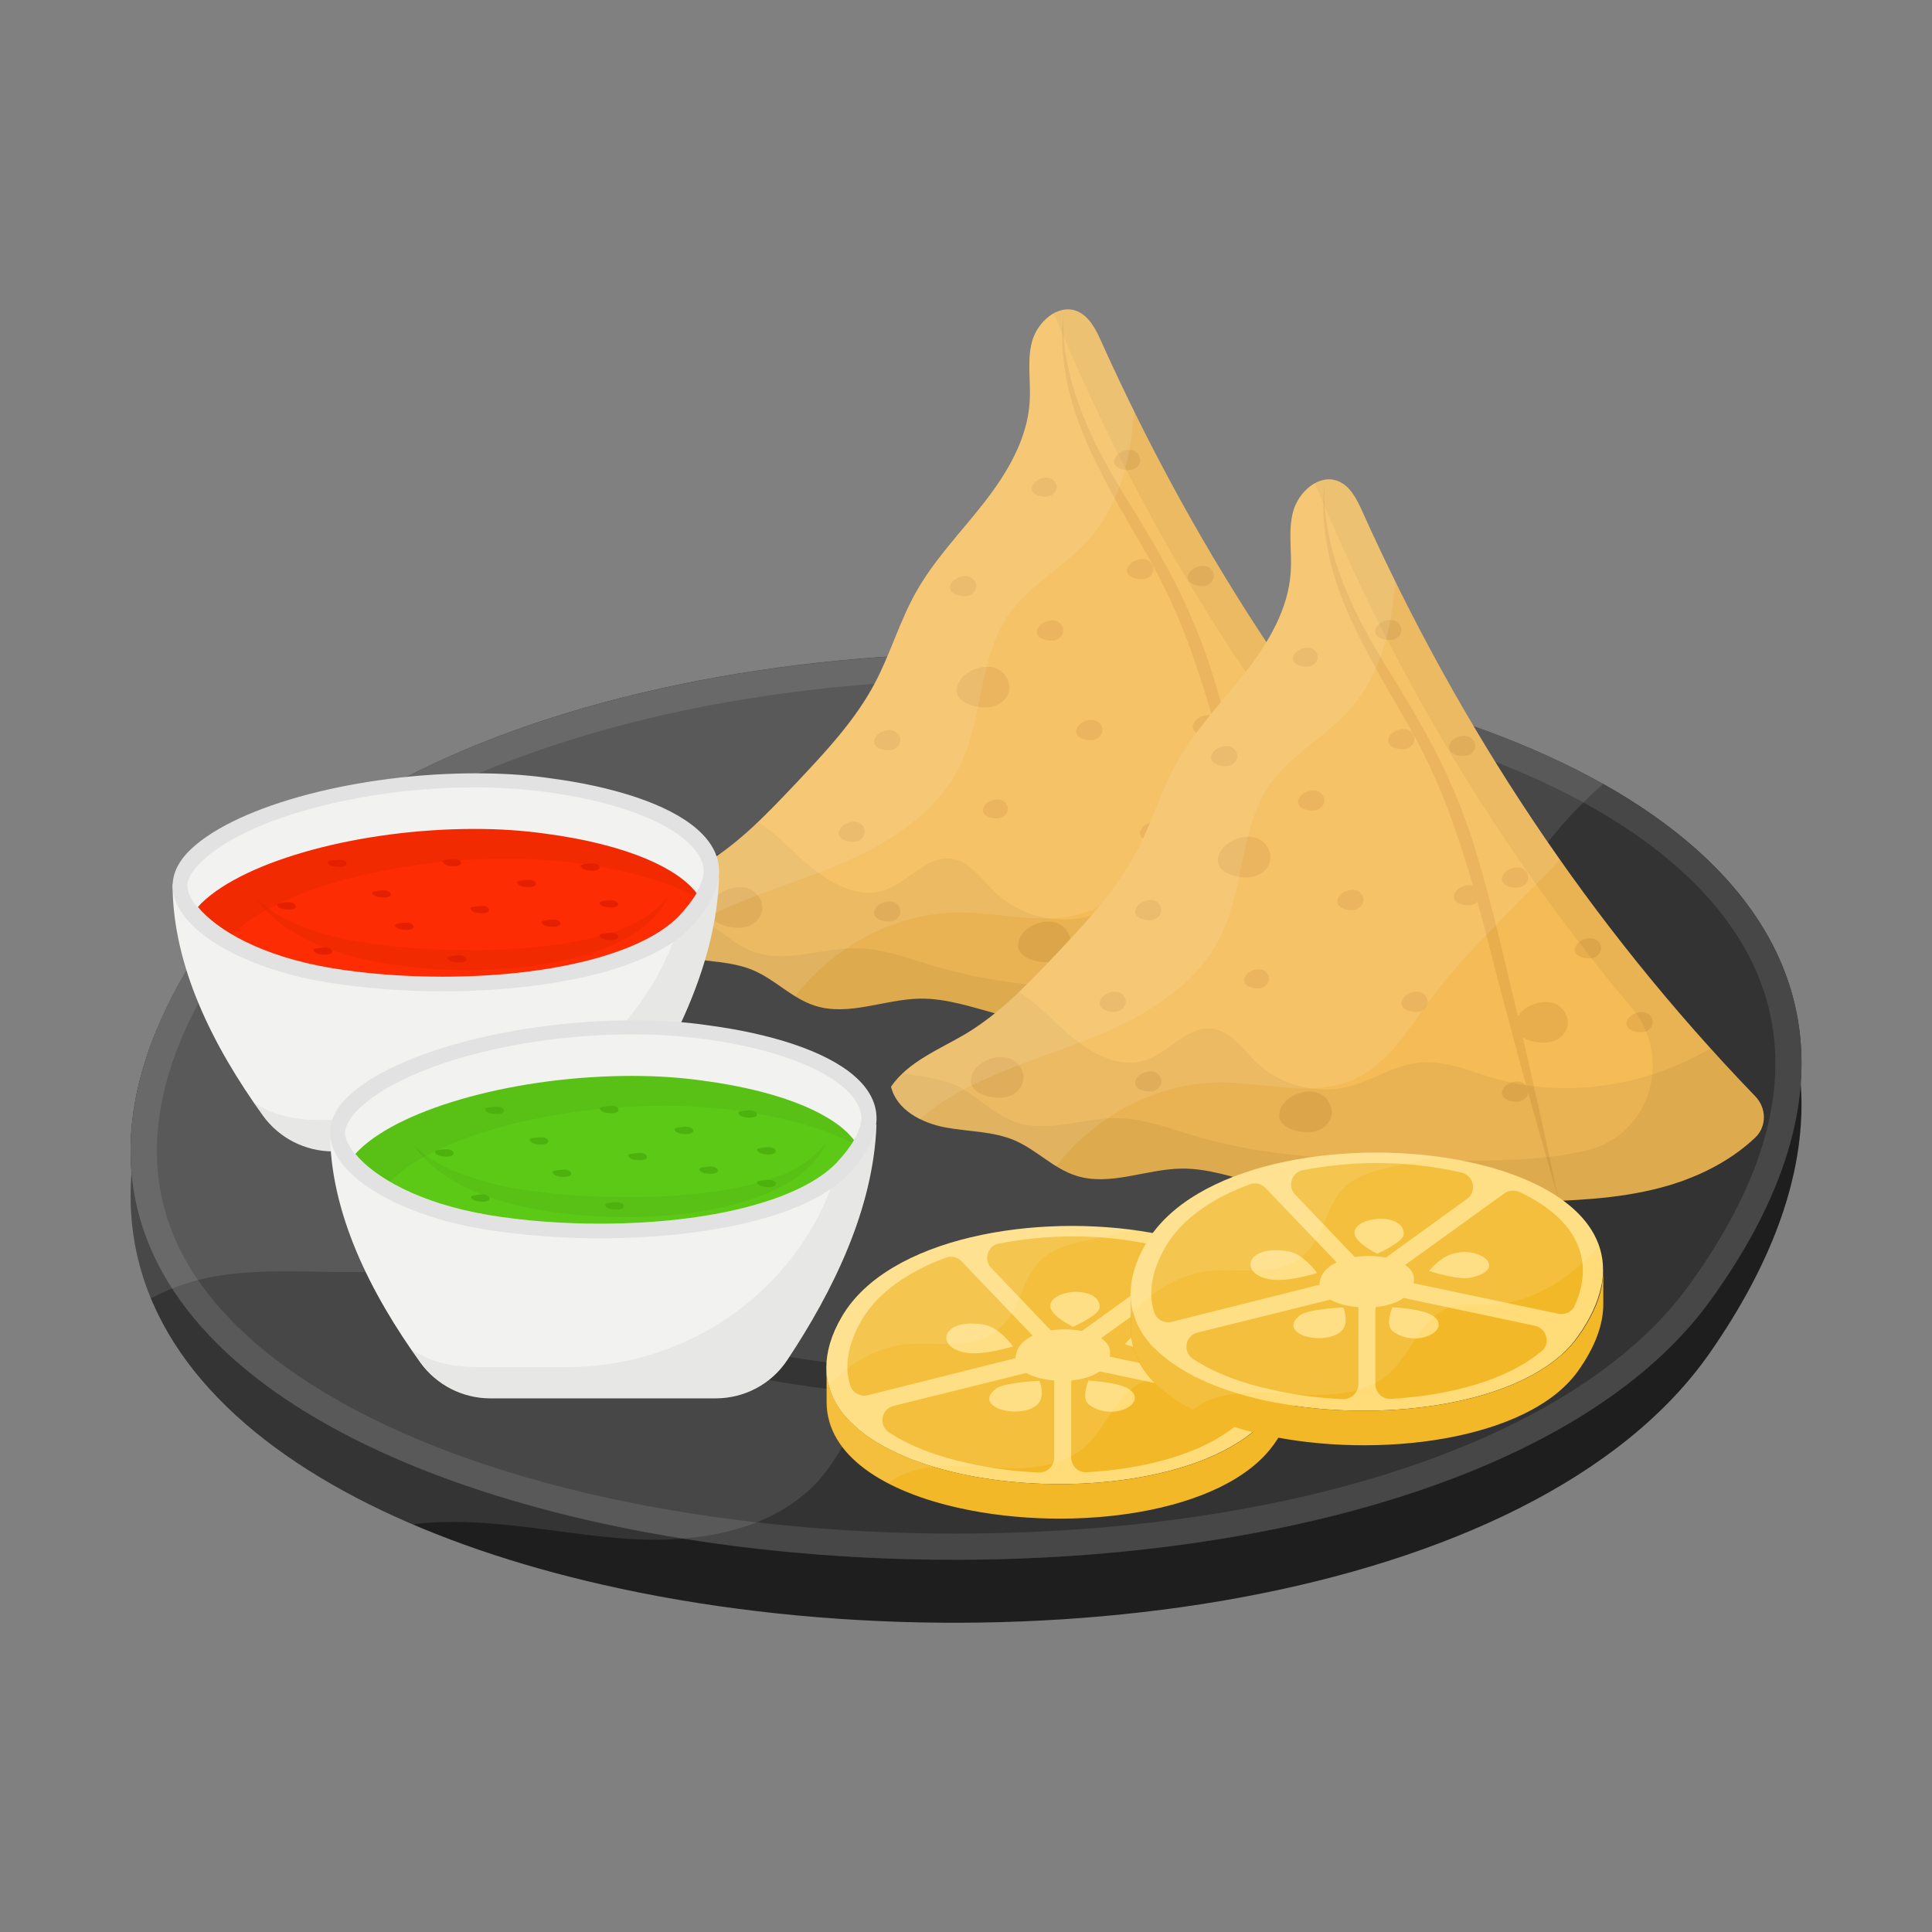 <svg id="Layer_1" enable-background="new 0 0 74 74" height="512" viewBox="0 0 74 74" width="512" xmlns="http://www.w3.org/2000/svg"><rect x="0" y="0" width="74" height="74" fill="#808080" stroke="none"/><g><g><path d="m65.51 51.79c-6.73 9.71-27.15 12.39-42.42 8.91-13.16-2.99-22.49-10.54-15.94-22.1 6.28-11.07 26.3-14.6 41.88-11.74 14.98 2.75 25.86 11.41 16.48 24.93z" fill="#1e1e1e"/><path d="m65.51 49.81c-6.73 9.31-27.15 11.87-42.42 8.55-13.16-2.88-22.49-10.12-15.94-21.2 6.28-10.61 26.3-13.99 41.88-11.25 14.98 2.64 25.86 10.93 16.48 23.9z" fill="#333"/><g><path d="m49.03 25.92c-3.42-.61-7.05-.91-10.7-.91-6.5 0-13.07.97-18.63 2.97s-10.1 5.04-12.55 9.19c-6.55 11.07 2.78 18.32 15.94 21.18 4.22.92 8.85 1.39 13.46 1.39 12.06 0 24.09-3.2 28.96-9.93 9.38-12.97-1.5-21.26-16.48-23.89zm15.67 23.3c-4.25 5.88-15.03 9.52-28.15 9.52-4.56 0-9.14-.47-13.25-1.36-8.62-1.88-14.66-5.49-16.59-9.91-1.26-2.9-.82-6.2 1.3-9.79 4.2-7.09 16.1-11.67 30.32-11.67 3.62 0 7.16.3 10.53.89 9.74 1.71 16.49 5.55 18.5 10.52 1.4 3.45.51 7.42-2.66 11.8z" fill="#474747"/></g><g><path d="m36.74 53.5c-2.88 0-5.75-.29-8.36-.86-5.71-1.24-9.59-3.63-10.93-6.71-.92-2.12-.63-4.47.86-7 3.93-6.64 16.38-8.84 26.13-7.12 6.35 1.12 10.78 3.71 12.16 7.11 1.01 2.49.42 5.28-1.76 8.29-3.11 4.31-10.64 6.29-18.1 6.29zm1.03-21.26c-7.81 0-15.71 2.31-18.6 7.2-1.32 2.23-1.59 4.28-.8 6.09 1.19 2.74 4.92 4.97 10.23 6.13 9.09 1.98 21.49.43 25.44-5.03 1.96-2.71 2.51-5.17 1.64-7.32-1.25-3.08-5.4-5.45-11.4-6.5-2.09-.38-4.3-.57-6.51-.57z" fill="#1e1e1e"/></g><g fill="#fff"><path d="m61.41 30.02c-2.61 2.31-4.54 5.38-5.33 8.77-.33 1.47-.65 3.23-2.02 3.86-.87.39-1.9.17-2.82.41-1.57.4-2.49 2.01-3.07 3.52-.59 1.51-1.07 3.17-2.34 4.19-3.1 2.48-8.33-.69-11.46 1.75-1.33 1.04-1.84 2.82-2.95 4.11-1.72 1.98-4.61 2.47-7.23 2.32-2.62-.16-5.22-.82-7.84-.62-.18.01-.35.03-.53.06-6.78-2.89-11.28-7.44-10.78-13.49-.2-2.32.43-4.91 2.11-7.74 6.28-10.61 26.3-13.99 41.88-11.25 4.7.82 8.99 2.2 12.38 4.11z" opacity=".1"/><path d="m43.9 25.25c-3.21 1.49-6.19 3.44-8.82 5.81-1.09.97-2.17 2.04-3.55 2.52-1.53.53-3.25.27-4.77.84-2.46.92-3.63 3.67-4.36 6.19-.74 2.52-1.45 5.31-3.58 6.84-3.04 2.17-7.3.72-10.95 1.51-.73.16-1.43.42-2.09.77-.62-1.49-.88-3.09-.74-4.83-.2-2.32.43-4.91 2.11-7.74 5.61-9.48 22.17-13.18 36.75-11.91z" opacity=".1"/></g></g><g><path d="m24.13 35.11c.21.89 1.17 1.39 2.07 1.56s1.85.14 2.69.51c.82.36 1.47 1.07 2.32 1.34 1.29.42 2.67-.25 4.04-.27 1.01-.01 1.99.33 2.96.59 3.3.88 6.77.79 10.18.69 1.75-.05 3.52-.1 5.22-.55 1.33-.35 2.63-.98 3.62-1.92.45-.43.43-1.14 0-1.58-6.32-6.55-11.31-14.08-15.05-22.4-.21-.47-.47-.99-.95-1.17-.72-.27-1.49.42-1.7 1.17-.2.75-.04 1.54-.09 2.31-.09 1.44-.87 2.74-1.76 3.88s-1.91 2.18-2.61 3.44c-.61 1.09-.96 2.31-1.54 3.42-.76 1.45-1.9 2.66-3.02 3.85-1.08 1.14-2.17 2.3-3.52 3.11-1 .59-2.2 1.06-2.86 2.02z" fill="#f4bb56"/><g fill="#e8ad4d"><path d="m40.73 11.99c-.1 2.46.98 4.72 2.21 6.77.63 1.03 1.27 2.06 1.85 3.14s1.07 2.21 1.47 3.36c.77 2.32 1.29 4.7 1.85 7.05.56 2.36 1.08 4.73 1.58 7.1-.68-2.33-1.33-4.66-1.95-7.01-.64-2.34-1.16-4.71-1.95-6.98-.38-1.14-.84-2.25-1.39-3.31-.55-1.07-1.2-2.09-1.78-3.16s-1.14-2.17-1.5-3.34-.53-2.41-.39-3.62z"/><path d="m40.53 35.37c.31.14.53.49.47.83-.05.3-.31.54-.61.62-.44.12-1.46-.06-1.39-.67.06-.64 1-1.02 1.53-.78z"/><path d="m28.72 34.05c.31.14.53.49.47.83-.05.3-.31.54-.61.62-.44.12-1.46-.06-1.39-.67.06-.64 1-1.02 1.53-.78z"/><path d="m40.49 23.8c.16.07.26.25.23.41-.03.15-.16.27-.3.31-.22.06-.73-.03-.7-.34.04-.31.51-.5.77-.38z"/><path d="m43.94 21.45c.16.07.26.25.23.41-.03.15-.16.27-.3.31-.22.06-.73-.03-.7-.34.04-.31.51-.5.77-.38z"/><path d="m41.99 27.61c.16.07.26.25.23.41-.03.15-.16.27-.3.31-.22.06-.73-.03-.7-.34s.5-.5.77-.38z"/><path d="m46.46 27.43c.16.07.26.25.23.41-.03.15-.16.27-.3.31-.22.06-.73-.03-.7-.34.04-.31.51-.5.77-.38z"/><path d="m48.3 26.75c.16.07.26.25.23.41-.03.15-.16.27-.3.31-.22.06-.73-.03-.7-.34s.5-.5.77-.38z"/><path d="m46.26 21.71c.16.07.26.25.23.41-.03.15-.16.27-.3.31-.22.06-.73-.03-.7-.34.04-.31.51-.5.77-.38z"/><path d="m43.44 17.27c.16.07.26.25.23.41-.03.15-.16.27-.3.31-.22.06-.73-.03-.7-.34.04-.31.5-.5.77-.38z"/><path d="m53.07 32.29c.16.07.26.25.23.41-.03.15-.16.27-.3.31-.22.06-.73-.03-.7-.34.04-.31.51-.5.77-.38z"/><path d="m51.09 29.46c.16.07.26.25.23.41-.03.15-.16.27-.3.31-.22.06-.73-.03-.7-.34.04-.31.51-.5.77-.38z"/><path d="m44.44 31.51c.16.07.26.25.23.41-.03.15-.16.27-.3.31-.22.06-.73-.03-.7-.34.04-.31.51-.5.77-.38z"/><path d="m48.3 34.95c.16.07.26.25.23.41-.03.15-.16.27-.3.31-.22.06-.73-.03-.7-.34s.5-.5.77-.38z"/><path d="m34.25 34.56c.16.07.26.25.23.41-.03.15-.16.27-.3.31-.22.06-.73-.03-.7-.34.04-.31.5-.5.77-.38z"/><path d="m34.25 28c.16.07.26.25.23.41-.03.15-.16.27-.3.31-.22.06-.73-.03-.7-.34.04-.31.5-.5.77-.38z"/><path d="m37.16 22.1c.16.07.26.25.23.41-.03.15-.16.27-.3.31-.22.06-.73-.03-.7-.34s.5-.5.77-.38z"/><path d="m32.89 31.51c.16.07.26.25.23.41-.03.15-.16.27-.3.31-.22.06-.73-.03-.7-.34.04-.31.51-.5.77-.38z"/><path d="m38.38 30.65c.15.07.25.23.22.39-.03.14-.15.25-.29.29-.21.06-.69-.03-.66-.32s.48-.47.73-.36z"/><path d="m38.18 25.61c.31.14.53.49.47.83-.05.3-.31.54-.61.62-.44.12-1.46-.06-1.39-.67.07-.64 1-1.02 1.53-.78z"/><path d="m49.57 31.94c.31.14.53.49.47.83-.05.3-.31.54-.61.62-.44.12-1.46-.06-1.39-.67.06-.64 1-1.02 1.53-.78z"/><path d="m40.25 18.33c.15.07.25.23.22.39-.03.14-.15.25-.29.29-.21.06-.69-.03-.66-.32.04-.29.48-.47.73-.36z"/></g><g opacity=".05"><path d="m57.22 37.06c-.99.95-2.28 1.57-3.62 1.93-1.69.45-3.46.5-5.22.55-3.41.1-6.88.19-10.17-.69-.98-.26-1.96-.6-2.97-.59-1.36.02-2.74.69-4.03.27-.85-.28-1.5-.98-2.32-1.34-.84-.36-1.79-.33-2.69-.51-.9-.17-1.85-.67-2.07-1.56.66-.97 1.86-1.44 2.86-2.04.75-.45 1.41-1 2.04-1.6.57.36 1.08.87 1.57 1.33.91.86 2.15 1.69 3.33 1.27.89-.32 1.57-1.3 2.5-1.19.71.09 1.16.78 1.68 1.28.91.88 2.28 1.25 3.51.95.95-.24 1.8-.84 2.77-.93.94-.09 1.85.31 2.76.58 2.78.82 5.88.35 8.37-1.13.56.62 1.13 1.24 1.71 1.84.43.44.44 1.16-.01 1.58z"/></g><g opacity=".05"><path d="m57.22 37.06c-.99.95-2.28 1.57-3.62 1.93-1.69.45-3.46.5-5.22.55-3.41.1-6.88.19-10.17-.69-.98-.26-1.96-.6-2.97-.59-1.36.02-2.74.69-4.03.27-.85-.28-1.5-.98-2.32-1.34-.84-.36-1.79-.33-2.69-.51-.9-.17-1.85-.67-2.07-1.56.13-.19.28-.36.44-.51.71.11 1.43.17 2.07.47.8.38 1.41 1.09 2.23 1.38 1.25.45 2.62-.16 3.95-.14.99.01 1.93.38 2.88.66 3.19.96 6.58.97 9.92.97 1.71 0 3.45 0 5.12-.39.02 0 .03-.01.05-.01 2.43-.57 3.31-3.56 1.71-5.46-5.08-6.04-9.1-12.77-12.14-20.09.27-.15.57-.2.87-.09.48.18.73.7.95 1.17 3.74 8.32 8.72 15.85 15.05 22.4.43.44.44 1.16-.01 1.58z"/></g><g opacity=".1"><path d="m49.75 26.42c-1.68 1.79-3.54 3.43-5 5.41-.84 1.13-1.61 2.44-2.9 3.01-1.53.68-3.3.14-4.97.11-2.5-.03-4.92 1.26-6.43 3.21-.52-.32-1-.72-1.56-.97-.84-.36-1.79-.33-2.69-.51-.9-.17-1.85-.67-2.07-1.56.66-.97 1.86-1.44 2.86-2.04 1.35-.81 2.44-1.97 3.52-3.11 1.12-1.19 2.26-2.4 3.02-3.85.58-1.1.93-2.32 1.54-3.41.7-1.26 1.72-2.31 2.61-3.44.89-1.14 1.67-2.44 1.76-3.88.05-.78-.11-1.57.09-2.31.2-.75.97-1.44 1.7-1.17.48.18.73.7.95 1.17 2.12 4.71 4.63 9.17 7.57 13.34z" fill="#fff"/></g><g opacity=".1"><path d="m43.44 15.74c-.12 1.82-.57 3.62-1.77 4.96-.92 1.03-2.23 1.69-3.02 2.82-1.17 1.66-.98 3.93-1.86 5.76-.9 1.89-2.82 3.07-4.75 3.87s-3.99 1.34-5.77 2.44c-.36.22-.71.48-1.04.77-.53-.27-.96-.68-1.1-1.24.66-.97 1.86-1.44 2.86-2.04 1.35-.81 2.44-1.97 3.52-3.11 1.12-1.19 2.26-2.4 3.02-3.85.58-1.1.93-2.32 1.54-3.41.7-1.26 1.72-2.31 2.61-3.44.89-1.14 1.67-2.44 1.76-3.88.05-.78-.11-1.57.09-2.31.2-.75.97-1.44 1.7-1.17.48.18.73.7.95 1.17.4.9.82 1.78 1.26 2.66z" fill="#fff"/></g></g><g><path d="m34.13 41.62c.21.89 1.17 1.39 2.07 1.56s1.85.14 2.69.51c.82.36 1.47 1.07 2.32 1.34 1.29.42 2.67-.25 4.04-.27 1.01-.01 1.99.33 2.96.59 3.3.88 6.77.79 10.18.69 1.75-.05 3.52-.1 5.22-.55 1.33-.35 2.63-.98 3.62-1.92.45-.43.43-1.14 0-1.58-6.32-6.55-11.31-14.08-15.05-22.4-.21-.47-.47-.99-.95-1.17-.72-.27-1.49.42-1.7 1.17-.2.75-.04 1.54-.09 2.31-.09 1.44-.87 2.74-1.76 3.88s-1.91 2.18-2.61 3.44c-.61 1.09-.96 2.31-1.54 3.42-.76 1.45-1.9 2.66-3.02 3.85-1.08 1.14-2.17 2.3-3.52 3.11-1 .59-2.2 1.06-2.86 2.02z" fill="#f4bb56"/><g fill="#e8ad4d"><path d="m50.73 18.5c-.1 2.46.98 4.72 2.21 6.77.63 1.03 1.27 2.06 1.85 3.14s1.07 2.21 1.47 3.36c.77 2.32 1.29 4.7 1.85 7.05.56 2.36 1.08 4.73 1.58 7.1-.68-2.33-1.33-4.66-1.95-7.01-.64-2.34-1.16-4.71-1.95-6.98-.38-1.14-.84-2.25-1.39-3.31-.55-1.07-1.2-2.09-1.78-3.16s-1.14-2.17-1.5-3.34c-.35-1.17-.53-2.41-.39-3.62z"/><path d="m50.53 41.88c.31.14.53.49.47.83-.05.3-.31.54-.61.62-.44.12-1.46-.06-1.39-.67.07-.64 1-1.02 1.53-.78z"/><path d="m38.72 40.56c.31.14.53.49.47.83-.05.3-.31.54-.61.62-.44.12-1.46-.06-1.39-.67.06-.64 1-1.02 1.53-.78z"/><path d="m50.49 30.31c.16.07.26.25.23.41-.03.15-.16.27-.3.31-.22.06-.73-.03-.7-.34.04-.31.51-.5.77-.38z"/><path d="m53.94 27.96c.16.07.26.25.23.41-.03.15-.16.27-.3.31-.22.06-.73-.03-.7-.34.04-.31.51-.5.77-.38z"/><path d="m51.99 34.12c.16.07.26.25.23.41-.03.15-.16.27-.3.31-.22.06-.73-.03-.7-.34.04-.31.51-.5.77-.38z"/><path d="m56.46 33.94c.16.07.26.25.23.41-.03.15-.16.27-.3.31-.22.06-.73-.03-.7-.34.04-.31.51-.5.77-.38z"/><path d="m58.3 33.26c.16.07.26.25.23.41-.03.15-.16.27-.3.31-.22.06-.73-.03-.7-.34s.5-.5.77-.38z"/><path d="m56.27 28.22c.16.07.26.25.23.41-.03.15-.16.27-.3.31-.22.06-.73-.03-.7-.34s.5-.5.77-.38z"/><path d="m53.44 23.78c.16.07.26.25.23.41-.03.15-.16.27-.3.31-.22.06-.73-.03-.7-.34.04-.31.51-.5.77-.38z"/><path d="m63.07 38.8c.16.07.26.25.23.41-.03.15-.16.27-.3.31-.22.06-.73-.03-.7-.34.04-.31.51-.5.77-.38z"/><path d="m61.09 35.97c.16.07.26.25.23.41-.03.15-.16.27-.3.31-.22.06-.73-.03-.7-.34.04-.31.51-.5.77-.38z"/><path d="m54.45 38.02c.16.07.26.25.23.41-.03.15-.16.27-.3.31-.22.06-.73-.03-.7-.34s.5-.5.77-.38z"/><path d="m58.3 41.46c.16.07.26.25.23.41-.03.15-.16.27-.3.31-.22.06-.73-.03-.7-.34s.5-.5.77-.38z"/><path d="m44.25 41.07c.16.07.26.25.23.41-.03.15-.16.27-.3.31-.22.06-.73-.03-.7-.34.04-.31.51-.5.77-.38z"/><path d="m44.25 34.51c.16.07.26.25.23.41-.03.15-.16.27-.3.31-.22.06-.73-.03-.7-.34.04-.31.51-.5.77-.38z"/><path d="m47.16 28.61c.16.07.26.25.23.41-.03.15-.16.27-.3.31-.22.06-.73-.03-.7-.34s.5-.5.77-.38z"/><path d="m42.89 38.02c.16.07.26.25.23.41-.03.15-.16.27-.3.31-.22.06-.73-.03-.7-.34.04-.31.51-.5.77-.38z"/><path d="m48.38 37.16c.15.07.25.23.22.39-.03.14-.15.25-.29.29-.21.06-.69-.03-.66-.32.04-.29.48-.47.73-.36z"/><path d="m48.18 32.12c.31.14.53.49.47.83-.05.3-.31.54-.61.62-.44.12-1.46-.06-1.39-.67.07-.64 1.01-1.02 1.53-.78z"/><path d="m59.57 38.45c.31.14.53.49.47.83-.05.3-.31.54-.61.62-.44.12-1.46-.06-1.39-.67.06-.64 1-1.02 1.53-.78z"/><path d="m50.25 24.84c.15.07.25.23.22.39-.03.14-.15.25-.29.29-.21.06-.69-.03-.66-.32.04-.29.48-.47.73-.36z"/></g><g opacity=".05"><path d="m67.22 43.57c-.99.95-2.28 1.57-3.62 1.93-1.69.45-3.46.5-5.22.55-3.41.1-6.88.19-10.17-.69-.98-.26-1.96-.6-2.97-.59-1.36.02-2.74.69-4.03.27-.85-.28-1.5-.98-2.32-1.34-.84-.36-1.79-.33-2.69-.51-.9-.17-1.85-.67-2.07-1.56.66-.97 1.86-1.44 2.86-2.04.75-.45 1.41-1 2.04-1.6.57.36 1.08.87 1.57 1.33.91.86 2.15 1.69 3.33 1.27.89-.32 1.57-1.3 2.5-1.19.71.09 1.16.78 1.68 1.28.91.88 2.28 1.25 3.51.95.95-.24 1.8-.84 2.77-.93.94-.09 1.85.31 2.76.58 2.78.82 5.88.35 8.37-1.13.56.62 1.13 1.24 1.71 1.84.43.44.44 1.16-.01 1.58z"/></g><g opacity=".05"><path d="m67.22 43.57c-.99.95-2.28 1.57-3.62 1.93-1.69.45-3.46.5-5.22.55-3.41.1-6.88.19-10.17-.69-.98-.26-1.96-.6-2.97-.59-1.36.02-2.74.69-4.03.27-.85-.28-1.5-.98-2.32-1.34-.84-.36-1.79-.33-2.69-.51-.9-.17-1.85-.67-2.07-1.56.13-.19.28-.36.44-.51.71.11 1.43.17 2.07.47.8.38 1.41 1.09 2.23 1.38 1.25.45 2.62-.16 3.95-.14.99.01 1.93.38 2.88.66 3.19.96 6.58.97 9.92.97 1.71 0 3.45 0 5.12-.39.02 0 .03-.01.05-.01 2.42-.57 3.31-3.56 1.71-5.46-5.07-6.03-9.09-12.76-12.14-20.09.27-.15.57-.2.87-.09.48.18.73.7.95 1.17 3.74 8.32 8.72 15.85 15.05 22.4.43.44.44 1.16-.01 1.58z"/></g><g opacity=".1"><path d="m59.75 32.93c-1.68 1.79-3.54 3.43-5 5.41-.84 1.13-1.61 2.44-2.9 3.01-1.53.68-3.3.14-4.97.11-2.5-.03-4.92 1.26-6.43 3.21-.52-.32-1-.72-1.56-.97-.84-.36-1.79-.33-2.69-.51-.9-.17-1.85-.67-2.07-1.56.66-.97 1.86-1.44 2.86-2.04 1.35-.81 2.44-1.97 3.52-3.11 1.12-1.19 2.26-2.4 3.02-3.85.58-1.1.93-2.32 1.54-3.41.7-1.26 1.72-2.31 2.61-3.44.89-1.14 1.67-2.44 1.76-3.88.05-.78-.11-1.57.09-2.31.2-.75.97-1.44 1.7-1.17.48.18.73.7.95 1.17 2.12 4.71 4.63 9.17 7.57 13.34z" fill="#fff"/></g><g opacity=".1"><path d="m53.44 22.25c-.12 1.82-.57 3.62-1.77 4.96-.92 1.03-2.23 1.69-3.02 2.82-1.17 1.66-.98 3.93-1.86 5.76-.9 1.89-2.82 3.07-4.75 3.87s-3.99 1.34-5.77 2.44c-.36.22-.71.48-1.04.77-.53-.27-.96-.68-1.1-1.24.66-.97 1.86-1.44 2.86-2.04 1.35-.81 2.44-1.97 3.52-3.11 1.12-1.19 2.26-2.4 3.02-3.85.58-1.1.93-2.32 1.54-3.41.7-1.26 1.72-2.31 2.61-3.44.89-1.14 1.67-2.44 1.76-3.88.05-.78-.11-1.57.09-2.31.2-.75.97-1.44 1.7-1.17.48.18.73.7.95 1.17.4.9.82 1.78 1.26 2.66z" fill="#fff"/></g></g><g><path d="m27.54 33.62c-.11 3.21-1.66 6.37-3.42 9.02-.61.92-1.64 1.46-2.74 1.46h-8.63c-1.06 0-2.06-.51-2.68-1.37-1.92-2.67-3.46-5.74-3.46-8.86z" fill="#f2f2f0"/><path d="m27.54 33.62c-.12 3.21-1.66 6.36-3.42 9.02-.6.91-1.63 1.45-2.73 1.45h-8.64c-1.05 0-2.05-.5-2.67-1.37-.12-.16-.23-.33-.35-.5.6.43 1.42.68 2.53.68h3.45c5 0 9.43-3.41 10.52-8.3.07-.33.13-.64.16-.97z" opacity=".05"/><path d="m18.22 29.62c-4.43 0-9.07 1.19-10.89 2.89-2.18 2.04.91 4.42 5.21 5.12 1.38.22 2.89.34 4.4.34 3.94 0 7.87-.77 9.46-2.4 3.07-3.13-.49-5.13-5.39-5.77-.9-.13-1.84-.18-2.79-.18z" fill="#e2e2e2"/><path d="m18.18 30.16c.94 0 1.85.06 2.7.17 4.02.54 5.95 1.86 6.07 2.94.05.45-.31 1.13-.96 1.81-1.37 1.44-4.84 2.33-9.06 2.33-1.46 0-2.93-.12-4.25-.33-3.6-.6-5.41-2.2-5.5-3.1-.03-.27.17-.63.54-.98 1.71-1.65 6.11-2.84 10.46-2.84" fill="#f2f2f0"/><path d="m26.68 34.21c-.16.28-.39.57-.67.87-1.37 1.43-4.84 2.33-9.06 2.33-1.46 0-2.93-.11-4.25-.33-2.71-.45-4.4-1.47-5.12-2.34.05-.05.1-.11.15-.16 1.7-1.64 6.1-2.83 10.45-2.83.94 0 1.85.06 2.7.18 3.24.43 5.12 1.37 5.8 2.28z" fill="#fe2c02"/><path d="m25.63 34.28c-.3.65-.85 1.2-1.49 1.57s-1.33.63-2.03.81c-1.41.38-2.86.5-4.31.5-1.45-.02-2.89-.16-4.3-.52-1.38-.38-2.83-1.01-3.67-2.21.52.49 1.14.83 1.8 1.07.65.25 1.32.43 2.01.55 1.37.23 2.78.34 4.18.34 1.4.02 2.8-.07 4.17-.32 1.34-.26 2.76-.62 3.64-1.79z" opacity=".05"/><path d="m26.68 34.21c-.02.04-.05.08-.07.11-1-.52-2.47-.98-4.47-1.25-.85-.11-1.76-.18-2.7-.18-4.36 0-8.75 1.19-10.45 2.83-.02.02-.05.05-.08.08-.6-.34-1.04-.71-1.32-1.06.05-.05.1-.11.15-.16 1.7-1.64 6.1-2.83 10.45-2.83.94 0 1.85.06 2.7.18 3.23.43 5.11 1.37 5.79 2.28z" opacity=".05"/><g><g><path d="m12.28 36.3c.07-.01.15-.01.22-.01.08.01.13.03.17.06.12.09.06.26-.37.21-.17-.02-.23-.07-.27-.12-.08-.07 0-.11.25-.14z" fill="#e52000"/></g><g><path d="m15.4 35.35c.07-.01.15-.01.22-.01.08.01.13.03.17.06.12.09.06.26-.37.21-.17-.02-.23-.07-.27-.12-.07-.07.01-.11.25-.14z" fill="#e52000"/></g><g><path d="m17.42 36.6c.07-.01.15-.01.22-.01.08.01.13.03.17.06.12.09.06.26-.37.21-.17-.02-.23-.07-.27-.12-.08-.08 0-.12.25-.14z" fill="#e52000"/></g><g><path d="m10.89 34.57c.07-.01.15-.01.22-.01.08.01.13.03.17.06.12.09.06.26-.37.21-.17-.02-.23-.07-.27-.12-.07-.08.01-.12.25-.14z" fill="#e52000"/></g><g><path d="m17.22 32.91c.07-.01.15-.01.22-.01.08.01.13.03.17.06.12.09.06.26-.37.21-.17-.02-.23-.07-.27-.12-.07-.08.01-.12.25-.14z" fill="#e52000"/></g><g><path d="m14.53 34.11c.07-.01.15-.01.22-.01.08.01.13.03.17.06.12.09.06.26-.37.21-.17-.02-.23-.07-.27-.12-.08-.08 0-.11.25-.14z" fill="#e52000"/></g><g><path d="m18.29 34.71c.07-.01.15-.01.22-.01.08.01.13.03.17.06.12.09.06.26-.37.21-.17-.02-.23-.07-.27-.12-.07-.08.01-.12.25-.14z" fill="#e52000"/></g><g><path d="m12.83 32.94c.07-.01.15-.01.22-.01.08.01.13.03.17.06.12.09.06.26-.37.21-.17-.02-.23-.07-.27-.12-.08-.08 0-.12.25-.14z" fill="#e52000"/></g><g><path d="m23.23 35.74c.07-.01.15-.01.22-.01.08.01.13.03.17.06.12.09.06.26-.37.21-.17-.02-.23-.07-.27-.12-.07-.08.01-.12.25-.14z" fill="#e52000"/></g><g><path d="m22.52 33.08c.07-.01.15-.01.22-.01.08.01.13.03.17.06.12.09.06.26-.37.21-.17-.02-.23-.07-.27-.12-.08-.08 0-.12.25-.14z" fill="#e52000"/></g><g><path d="m23.23 34.49c.07-.01.15-.01.22-.01.08.01.13.03.17.06.12.09.06.26-.37.21-.17-.02-.23-.07-.27-.12-.07-.07.01-.11.25-.14z" fill="#e52000"/></g><g><path d="m21.02 35.23c.07-.01.15-.01.22-.01.08.01.13.03.17.06.12.09.06.26-.37.21-.17-.02-.23-.07-.27-.12-.08-.07 0-.11.25-.14z" fill="#e52000"/></g><g><path d="m20.08 33.71c.07-.01.15-.01.22-.01.08.01.13.03.17.06.12.09.06.26-.37.21-.17-.02-.23-.07-.27-.12-.08-.08 0-.12.25-.14z" fill="#e52000"/></g></g></g><g><path d="m33.57 43.08c-.11 3.21-1.66 6.37-3.42 9.02-.61.92-1.64 1.46-2.74 1.46h-8.63c-1.06 0-2.06-.51-2.68-1.37-1.92-2.67-3.46-5.74-3.46-8.86z" fill="#f2f2f0"/><path d="m33.57 43.08c-.12 3.21-1.66 6.36-3.42 9.02-.6.91-1.63 1.45-2.73 1.45h-8.64c-1.05 0-2.05-.5-2.67-1.37-.12-.16-.23-.33-.35-.5.6.43 1.42.68 2.53.68h3.45c5 0 9.43-3.41 10.52-8.3.07-.33.13-.64.16-.97z" opacity=".05"/><path d="m24.25 39.08c-4.43 0-9.07 1.19-10.89 2.89-2.18 2.04.91 4.42 5.21 5.12 1.38.22 2.89.34 4.4.34 3.94 0 7.87-.77 9.46-2.4 3.07-3.13-.49-5.13-5.39-5.77-.89-.13-1.84-.18-2.79-.18z" fill="#e2e2e2"/><path d="m24.22 39.62c.94 0 1.85.06 2.7.17 4.02.54 5.95 1.86 6.07 2.94.05.45-.31 1.13-.96 1.81-1.37 1.44-4.84 2.33-9.06 2.33-1.46 0-2.93-.12-4.25-.33-3.6-.6-5.41-2.2-5.5-3.1-.03-.27.17-.63.54-.98 1.71-1.65 6.1-2.84 10.46-2.84" fill="#f2f2f0"/><path d="m32.71 43.67c-.16.28-.39.57-.67.87-1.37 1.43-4.84 2.33-9.06 2.33-1.46 0-2.93-.11-4.25-.33-2.71-.45-4.4-1.47-5.12-2.34.05-.05.1-.11.15-.16 1.7-1.64 6.1-2.83 10.45-2.83.94 0 1.85.06 2.7.18 3.24.43 5.12 1.37 5.8 2.28z" fill="#5dc917"/><path d="m31.67 43.74c-.3.65-.85 1.2-1.49 1.57s-1.33.63-2.03.81c-1.41.38-2.86.5-4.31.5-1.45-.02-2.89-.16-4.3-.52-1.38-.38-2.83-1.01-3.67-2.21.52.49 1.14.83 1.8 1.07.65.25 1.32.43 2.01.55 1.37.23 2.78.34 4.18.34 1.4.02 2.8-.07 4.17-.32 1.33-.26 2.75-.62 3.64-1.79z" opacity=".05"/><path d="m32.71 43.67c-.02.04-.05.08-.07.11-1-.52-2.47-.98-4.47-1.25-.85-.11-1.76-.18-2.7-.18-4.36 0-8.75 1.19-10.45 2.83-.02.02-.05.05-.08.08-.6-.34-1.04-.71-1.32-1.06.05-.05.1-.11.15-.16 1.7-1.64 6.1-2.83 10.45-2.83.94 0 1.85.06 2.7.18 3.23.43 5.11 1.37 5.79 2.28z" opacity=".05"/><g><g><path d="m18.31 45.76c.07-.01.15-.01.22-.01.08.01.13.03.17.06.12.09.06.26-.37.21-.17-.02-.23-.07-.27-.12-.07-.08.01-.11.25-.14z" fill="#4db20d"/></g><g><path d="m21.44 44.81c.07-.01.15-.01.22-.01.08.01.13.03.17.06.12.09.06.26-.37.21-.17-.02-.23-.07-.27-.12-.08-.08 0-.12.25-.14z" fill="#4db20d"/></g><g><path d="m23.45 46.06c.07-.01.15-.01.22-.01.08.01.13.03.17.06.12.09.06.26-.37.21-.17-.02-.23-.07-.27-.12-.07-.08.01-.12.25-.14z" fill="#4db20d"/></g><g><path d="m16.93 44.03c.07-.01.15-.01.22-.01.08.01.13.03.17.06.12.09.06.26-.37.21-.17-.02-.23-.07-.27-.12-.07-.08.01-.12.25-.14z" fill="#4db20d"/></g><g><path d="m23.25 42.37c.07-.01.15-.01.22-.01.08.01.13.03.17.06.12.09.06.26-.37.21-.17-.02-.23-.07-.27-.12-.07-.08.01-.12.25-.14z" fill="#4db20d"/></g><g><path d="m20.56 43.57c.07-.01.15-.01.22-.01.08.01.13.03.17.06.12.09.06.26-.37.21-.17-.02-.23-.07-.27-.12-.07-.08.01-.12.25-.14z" fill="#4db20d"/></g><g><path d="m24.33 44.17c.07-.01.15-.01.22-.01.08.01.13.03.17.06.12.09.06.26-.37.21-.17-.02-.23-.07-.27-.12-.07-.08.01-.12.25-.14z" fill="#4db20d"/></g><g><path d="m18.86 42.4c.07-.01.15-.01.22-.01.08.01.13.03.17.06.12.09.06.26-.37.21-.17-.02-.23-.07-.27-.12-.07-.08.01-.12.25-.14z" fill="#4db20d"/></g><g><path d="m29.27 45.2c.07-.01.15-.01.22-.01.08.01.13.03.17.06.12.09.06.26-.37.21-.17-.02-.23-.07-.27-.12-.08-.08 0-.12.25-.14z" fill="#4db20d"/></g><g><path d="m28.55 42.54c.07-.01.15-.01.22-.01.08.01.13.03.17.06.12.09.06.26-.37.21-.17-.02-.23-.07-.27-.12-.07-.08.01-.12.25-.14z" fill="#4db20d"/></g><g><path d="m29.27 43.95c.07-.01.15-.01.22-.01.08.01.13.03.17.06.12.09.06.26-.37.21-.17-.02-.23-.07-.27-.12-.08-.07 0-.11.25-.14z" fill="#4db20d"/></g><g><path d="m27.05 44.69c.07-.01.15-.01.22-.01.08.01.13.03.17.06.12.09.06.26-.37.21-.17-.02-.23-.07-.27-.12-.07-.07.01-.11.25-.14z" fill="#4db20d"/></g><g><path d="m26.11 43.17c.07-.01.15-.01.22-.01.08.01.13.03.17.06.12.09.06.26-.37.21-.17-.02-.23-.07-.27-.12-.07-.08.01-.12.25-.14z" fill="#4db20d"/></g></g></g><g><path d="m49.75 51.44c0 .22-.02.45-.08.69-.13.59-.42 1.22-.9 1.89-.17.24-.37.46-.6.67-2.33 2.09-7.46 2.62-11.39 1.76-1.77-.39-3.3-1.06-4.22-2-.09-.09-.17-.17-.24-.26-.29-.36-.49-.74-.59-1.16-.01-.01-.01-.01-.01-.02-.05-.21-.07-.41-.07-.63 0-.59.18-1.25.6-1.96 1.77-3.02 7.44-3.99 11.85-3.2 3.15.55 5.65 2 5.65 4.22z" fill="#ffdc78"/><g fill="#f2b827"><path d="m40.09 51.72-6.85 1.72c-.29.07-.6-.1-.68-.39-.22-.72-.1-1.56.45-2.5.63-1.07 1.8-1.85 3.22-2.38.21-.08.45-.02.6.14z"/><path d="m34.22 53.85 6.16-1.53v3.51c0 .32-.27.58-.59.57-.93-.04-1.83-.16-2.68-.35-1.18-.25-2.24-.65-3.05-1.18-.41-.26-.32-.9.16-1.02z"/><path d="m44.55 48.73-3.8 2.75-2.78-2.91c-.31-.32-.14-.86.29-.94 1.67-.32 3.76-.44 6.07.09.48.11.61.72.22 1.01z"/><path d="m41.71 52.44 5.43 1.15c.44.09.62.67.27.96-1.31 1.11-3.49 1.71-5.79 1.84-.32.02-.59-.24-.59-.57v-2.83c.01-.36.33-.63.68-.55z"/><path d="m48.04 53.13-6.55-1.38 4.48-3.23c.16-.12.39-.14.57-.06 1.94.91 3.01 2.39 2.12 4.37-.1.23-.37.35-.62.3z"/></g><g fill="#ffdc78"><path d="m42.12 50.07c0 .3-1.02.75-1.02.75s-.84-.41-.87-.77c-.03-.34.46-.55.96-.57.47 0 .94.17.93.59z"/><path d="m37.7 50.74c.58.1 1.1.83 1.1.83s-1.07.34-1.75.25c-.66-.09-.9-.45-.77-.73s.61-.49 1.42-.35z"/><path d="m38.15 53.19c.33-.25 1.66-.3 1.66-.3s.26.61-.09.92c-.33.29-.97.31-1.4.17-.42-.15-.63-.44-.17-.79z"/><path d="m41.72 53.81c-.33-.24-.03-.93-.03-.93s1.12.05 1.54.32c.4.26.25.59-.13.76-.35.16-.92.18-1.38-.15z"/><path d="m44.66 51.75c-.5.1-1.57-.26-1.57-.26s.41-.55.98-.68c.55-.13 1.06.05 1.25.28.17.23.04.52-.66.66z"/></g><path d="m49.76 51.44v1.32c0 .77-.3 1.63-.98 2.58-1.91 2.65-7.68 3.38-12 2.43-2.89-.63-5.12-2.01-5.12-4.07v-1.32c0 .22.02.43.07.63 0 .01 0 .01.01.02.1.42.3.81.59 1.16.07.1.15.18.24.26.91.93 2.44 1.61 4.22 2 3.93.86 9.06.33 11.39-1.76.24-.21.44-.44.61-.67.48-.67.78-1.31.9-1.89.05-.24.07-.47.07-.69z" fill="#f2b827"/><path d="m42.52 51.81c0 .04 0 .09-.02.14-.03.12-.08.24-.18.38-.03.05-.07.09-.12.13-.47.42-1.49.52-2.28.35-.35-.08-.66-.21-.84-.4-.02-.02-.03-.03-.05-.05-.06-.07-.1-.15-.12-.23-.01-.04-.01-.08-.01-.13 0-.12.04-.25.12-.39.35-.6 1.49-.8 2.37-.64.63.11 1.13.4 1.13.84z" fill="#ffdc78"/><g opacity=".1"><path d="m49.6 50.54c-.22.25-.47.49-.73.73-.95.83-2.13 1.46-3.4 1.51-.53.01-1.07-.07-1.57.1-1.12.38-1.48 1.78-2.37 2.56-.64.55-1.51.75-2.34.79-.85.04-1.68-.08-2.52-.09-.83-.01-1.72.08-2.43.52-.08.05-.14.09-.22.14-1.43-.74-2.34-1.8-2.34-3.11v-1.33c0-.59.18-1.25.6-1.95 1.77-3.02 7.44-3.98 11.84-3.2 2.68.49 4.91 1.62 5.48 3.33z" fill="#fff"/></g><g opacity=".1"><path d="m43.35 47.1c-.47.13-.94.25-1.42.35-.74.16-1.52.3-2.07.82-.72.7-.79 1.9-1.54 2.58-.49.46-1.18.6-1.85.62-.66.03-1.34-.05-1.99.05-1.09.17-2.07.81-2.82 1.63v-.78c0-.59.18-1.25.6-1.95 1.67-2.85 6.81-3.87 11.09-3.32z" fill="#fff"/></g></g><g><path d="m61.4 48.63c0 .22-.02.45-.08.69-.13.59-.42 1.22-.9 1.89-.17.24-.37.46-.6.67-2.33 2.09-7.46 2.62-11.39 1.76-1.77-.39-3.3-1.06-4.22-2-.09-.09-.17-.17-.24-.26-.29-.36-.49-.74-.59-1.16-.01-.01-.01-.01-.01-.02-.05-.21-.07-.41-.07-.63 0-.59.18-1.25.6-1.96 1.77-3.02 7.44-3.99 11.85-3.2 3.14.56 5.65 2 5.65 4.22z" fill="#ffdc78"/><g fill="#f2b827"><path d="m51.73 48.91-6.85 1.72c-.29.07-.6-.1-.68-.39-.22-.72-.1-1.56.45-2.5.63-1.07 1.8-1.85 3.22-2.38.21-.08.45-.02.6.14z"/><path d="m45.87 51.04 6.16-1.53v3.51c0 .32-.27.58-.59.57-.93-.04-1.83-.16-2.68-.35-1.18-.25-2.24-.65-3.05-1.18-.42-.26-.33-.9.16-1.02z"/><path d="m56.19 45.92-3.8 2.75-2.78-2.91c-.31-.32-.14-.86.29-.94 1.67-.32 3.76-.44 6.07.09.48.11.62.72.22 1.01z"/><path d="m53.36 49.63 5.43 1.15c.44.09.62.67.27.96-1.31 1.11-3.49 1.71-5.79 1.84-.32.02-.59-.24-.59-.57v-2.83c0-.36.33-.62.68-.55z"/><path d="m59.69 50.32-6.55-1.38 4.48-3.23c.16-.12.39-.14.57-.06 1.94.91 3.01 2.39 2.12 4.37-.1.23-.37.35-.62.3z"/></g><g fill="#ffdc78"><path d="m53.77 47.27c0 .3-1.02.75-1.02.75s-.84-.41-.87-.77c-.03-.34.46-.55.96-.57.46-.01.93.16.93.59z"/><path d="m49.35 47.93c.58.1 1.1.83 1.1.83s-1.07.34-1.75.25c-.66-.09-.9-.45-.77-.73s.61-.49 1.42-.35z"/><path d="m49.79 50.38c.33-.25 1.66-.3 1.66-.3s.26.61-.09.92c-.33.29-.97.31-1.4.17-.41-.15-.62-.44-.17-.79z"/><path d="m53.36 51c-.33-.24-.03-.93-.03-.93s1.12.05 1.54.32c.4.26.25.59-.13.76-.35.16-.91.19-1.38-.15z"/><path d="m56.31 48.94c-.5.1-1.57-.26-1.57-.26s.41-.55.98-.68c.55-.13 1.06.05 1.25.28.17.23.04.52-.66.66z"/></g><path d="m61.41 48.63v1.32c0 .77-.3 1.63-.98 2.58-1.91 2.65-7.68 3.38-12 2.43-2.89-.63-5.12-2.01-5.12-4.07v-1.32c0 .22.02.43.07.63 0 .01 0 .01.01.02.1.42.3.81.59 1.16.07.1.15.18.24.26.91.93 2.44 1.61 4.22 2 3.93.86 9.06.33 11.39-1.76.24-.21.44-.44.61-.67.48-.67.78-1.31.9-1.89.04-.24.07-.47.07-.69z" fill="#f2b827"/><path d="m54.16 49c0 .04 0 .09-.02.14-.03.12-.08.24-.18.38-.03.05-.07.09-.12.13-.47.42-1.49.52-2.28.35-.35-.08-.66-.21-.84-.4-.02-.02-.03-.03-.05-.05-.06-.07-.1-.15-.12-.23-.01-.04-.01-.08-.01-.13 0-.12.04-.25.12-.39.35-.6 1.49-.8 2.37-.64.63.11 1.13.4 1.13.84z" fill="#ffdc78"/><g opacity=".1"><path d="m61.25 47.73c-.22.25-.47.49-.73.73-.95.83-2.13 1.46-3.4 1.51-.53.01-1.07-.07-1.57.1-1.12.38-1.48 1.78-2.37 2.56-.64.55-1.51.75-2.34.79-.85.04-1.68-.08-2.52-.09-.83-.01-1.72.08-2.43.52-.08.05-.14.09-.22.14-1.43-.74-2.34-1.8-2.34-3.11v-1.33c0-.59.18-1.25.6-1.95 1.77-3.02 7.44-3.98 11.84-3.2 2.68.49 4.9 1.62 5.48 3.33z" fill="#fff"/></g><g opacity=".1"><path d="m55 44.29c-.47.13-.94.25-1.42.35-.74.16-1.52.3-2.07.82-.72.7-.79 1.9-1.54 2.58-.49.46-1.18.6-1.85.62-.66.03-1.34-.05-1.99.05-1.09.17-2.07.81-2.82 1.63v-.78c0-.59.18-1.25.6-1.95 1.67-2.85 6.81-3.86 11.09-3.32z" fill="#fff"/></g></g></g></svg>